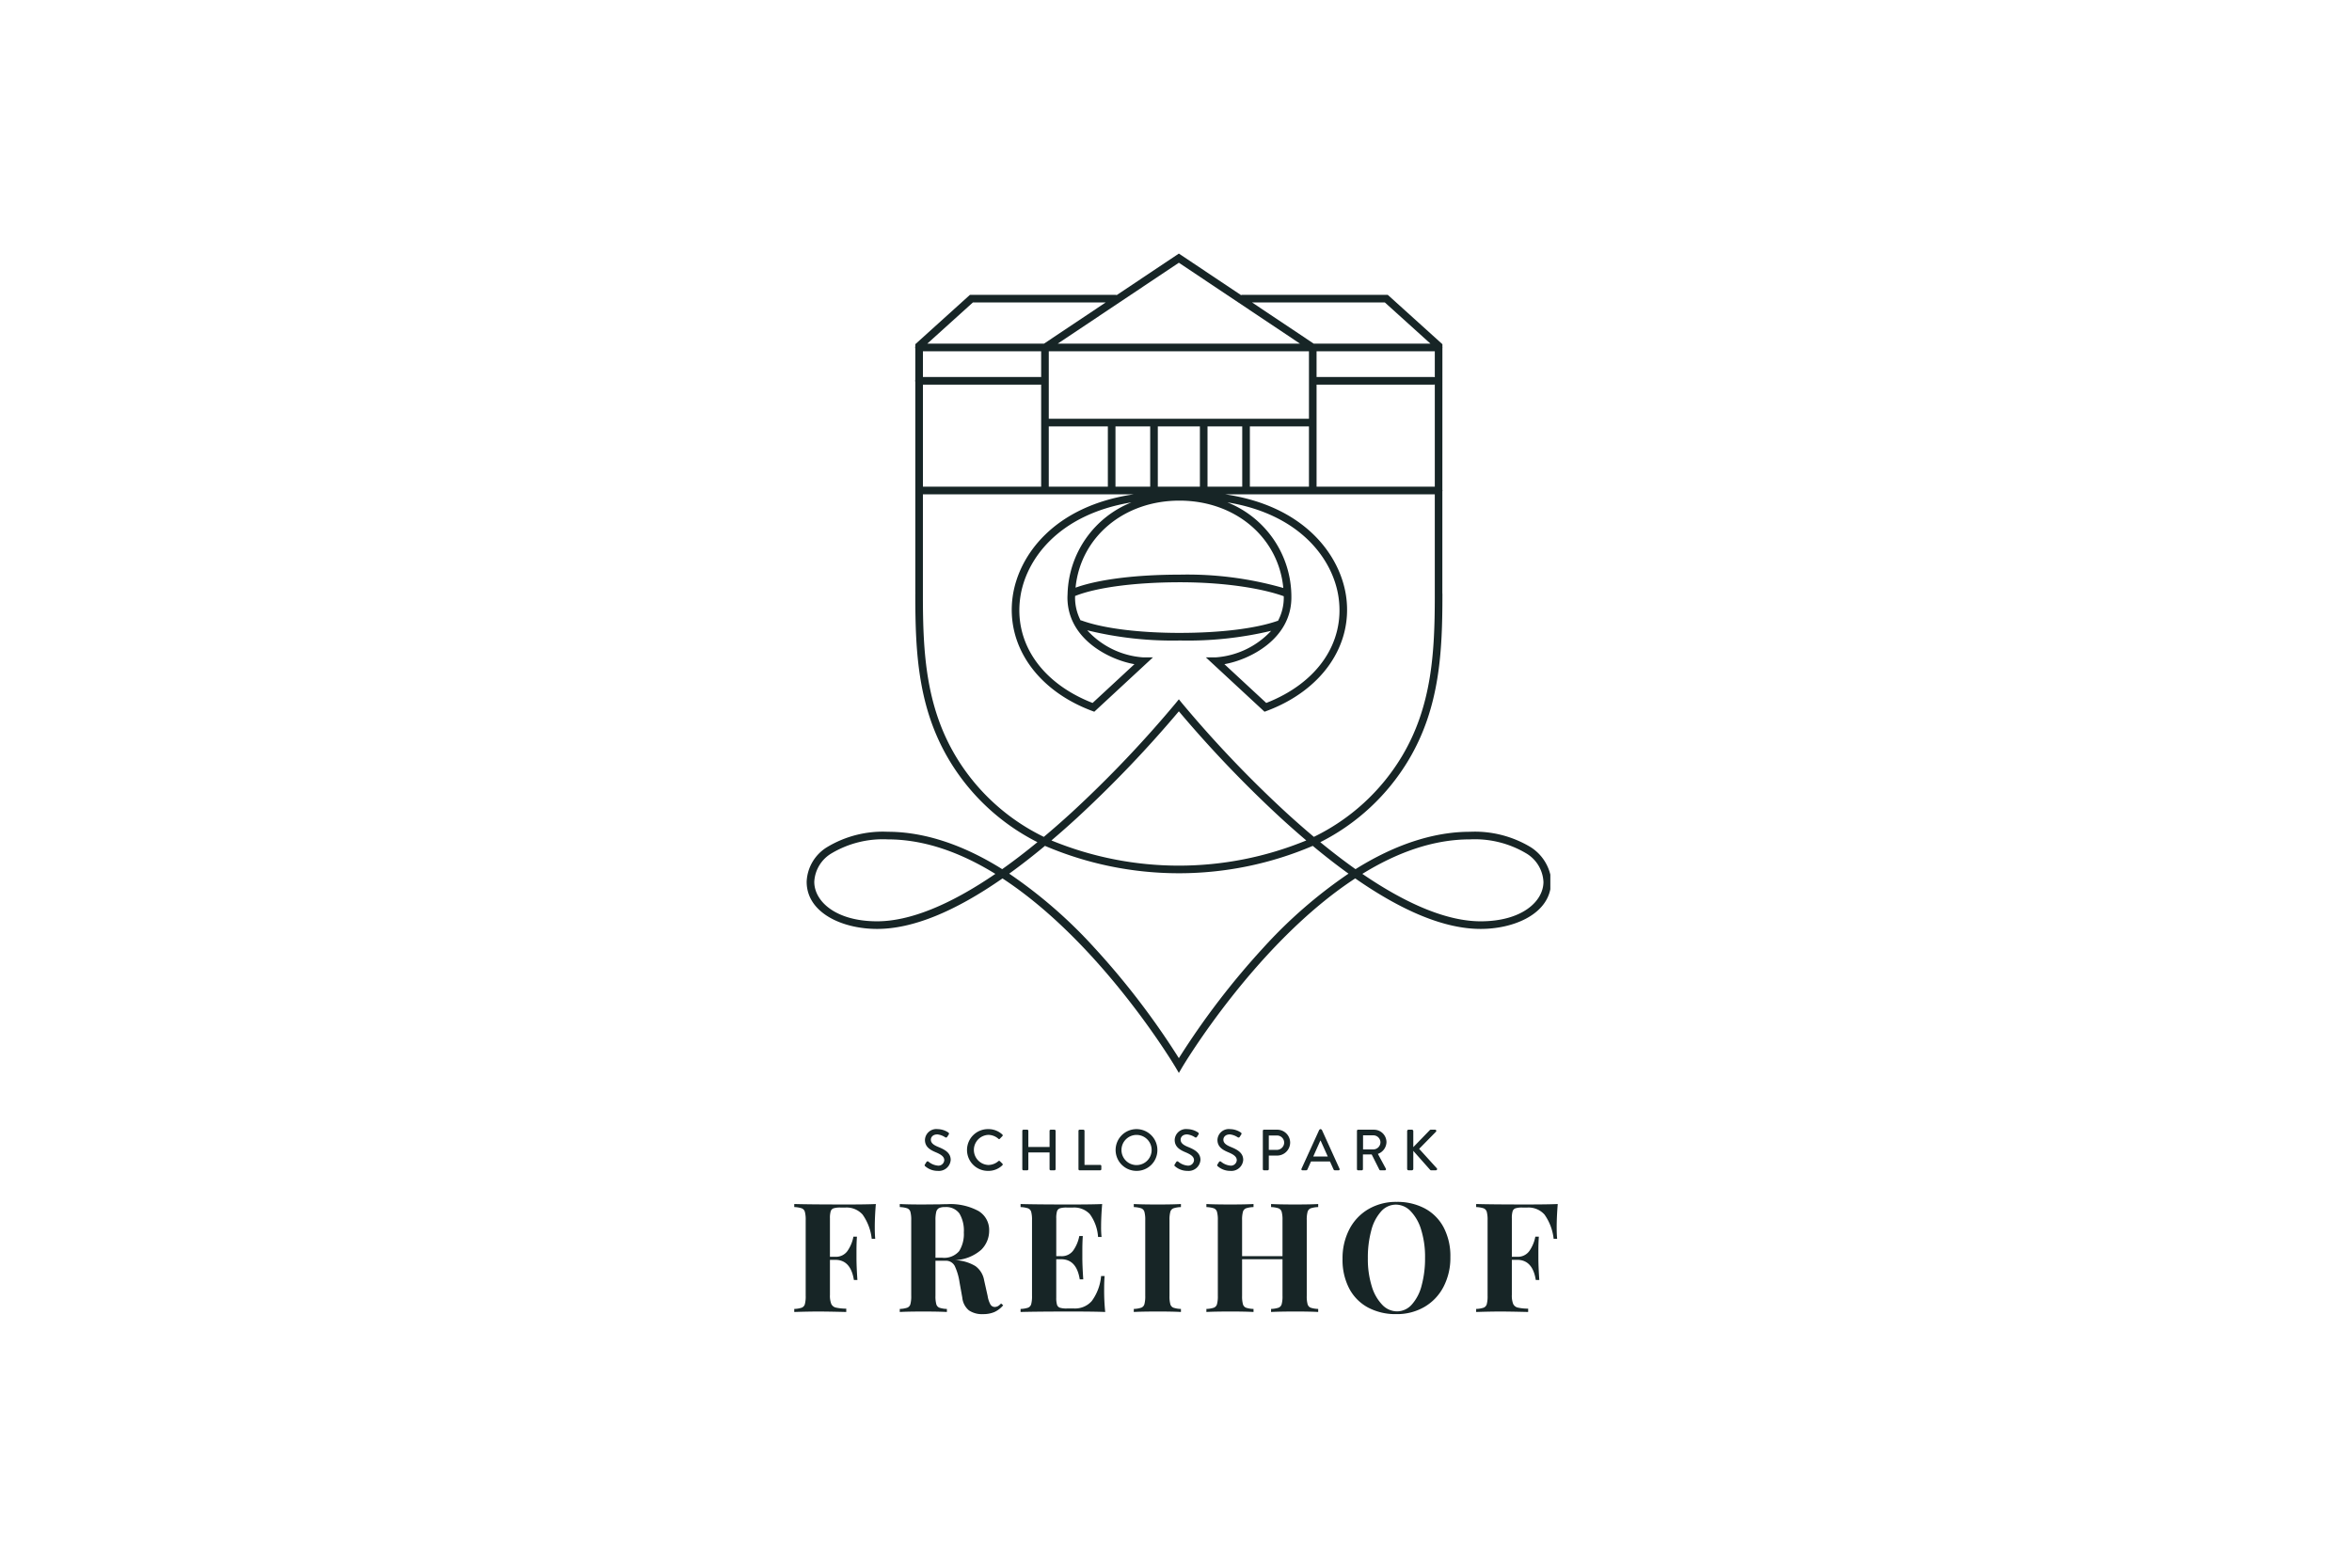 <svg viewBox="0 0 330 220" xmlns="http://www.w3.org/2000/svg"><path d="m168.431 162.776a1.662 1.662 0 0 1 -1.815 1.538 2.639 2.639 0 0 1 -1.75-.642.172.172 0 0 1 -.049-.261c.073-.106.138-.228.211-.334a.184.184 0 0 1 .277-.065 2.391 2.391 0 0 0 1.302.562.819.819 0 0 0 .92-.757c0-.488-.423-.798-1.229-1.131-.83-.351-1.481-.781-1.481-1.726a1.59 1.59 0 0 1 1.782-1.506 2.755 2.755 0 0 1 1.506.48.193.193 0 0 1 .049.277c-.064.098-.138.211-.203.309a.193.193 0 0 1 -.285.082 2.497 2.497 0 0 0 -1.099-.407c-.684 0-.919.431-.919.732 0 .464.358.749 1.033 1.025.944.382 1.75.83 1.75 1.823zm-9.352 6.19v.428a3.738 3.738 0 0 1 1.038.171.743.743 0 0 1 .45.492 4.226 4.226 0 0 1 .118 1.177v10.614a4.228 4.228 0 0 1 -.118 1.177.74.74 0 0 1 -.45.491 3.676 3.676 0 0 1 -1.038.172v.428q1.092-.064 3.381-.065 2.077 0 3.232.065v-.428a3.623 3.623 0 0 1 -1.048-.172.738.738 0 0 1 -.439-.491 4.209 4.209 0 0 1 -.117-1.177v-10.613a4.207 4.207 0 0 1 .117-1.177.741.741 0 0 1 .439-.492 3.683 3.683 0 0 1 1.048-.171v-.428q-1.155.064-3.232.064-2.289 0-3.381-.064zm19.26 0v.428a3.738 3.738 0 0 1 1.038.171.741.741 0 0 1 .449.492 4.221 4.221 0 0 1 .117 1.177v5.05h-5.67v-5.05a4.203 4.203 0 0 1 .118-1.177.74.74 0 0 1 .438-.492 3.679 3.679 0 0 1 1.048-.171v-.428q-1.155.064-3.231.064-2.29 0-3.381-.064v.428a3.741 3.741 0 0 1 1.038.171.742.742 0 0 1 .449.492 4.226 4.226 0 0 1 .118 1.177v10.614a4.226 4.226 0 0 1 -.118 1.177.743.743 0 0 1 -.449.492 3.719 3.719 0 0 1 -1.038.171v.428q1.092-.064 3.381-.065 2.075 0 3.231.065v-.428a3.658 3.658 0 0 1 -1.048-.171.741.741 0 0 1 -.438-.492 4.202 4.202 0 0 1 -.118-1.177v-5.136h5.67v5.136a4.22 4.22 0 0 1 -.117 1.177.742.742 0 0 1 -.449.492 3.715 3.715 0 0 1 -1.038.171v.428q1.198-.064 3.359-.065 2.204 0 3.253.065v-.428a3.667 3.667 0 0 1 -1.049-.171.746.746 0 0 1 -.439-.492 4.207 4.207 0 0 1 -.117-1.177v-10.614a4.207 4.207 0 0 1 .117-1.177.745.745 0 0 1 .439-.492 3.689 3.689 0 0 1 1.049-.171v-.428q-1.048.064-3.253.064-2.162 0-3.36-.064zm-18.881-4.652a2.93 2.93 0 1 1 2.93-2.921 2.903 2.903 0 0 1 -2.93 2.921zm0-.814a2.116 2.116 0 1 0 -2.108-2.107 2.115 2.115 0 0 0 2.108 2.108zm59.104 5.465q-1.327.064-4.473.064-4.665 0-6.976-.064v.428a3.73 3.73 0 0 1 1.038.171.745.745 0 0 1 .45.492 4.257 4.257 0 0 1 .117 1.178v10.614a4.253 4.253 0 0 1 -.117 1.177.744.744 0 0 1 -.45.492 3.708 3.708 0 0 1 -1.038.171v.428l.685-.021q1.626-.043 2.696-.043 1.284 0 3.916.065v-.471a6.458 6.458 0 0 1 -1.466-.15.943.943 0 0 1 -.642-.524 3.188 3.188 0 0 1 -.181-1.252v-4.922h.749q2.161 0 2.611 2.825h.492q-.129-1.947-.129-3.039v-1.027q0-1.113.065-2.012h-.492a5.219 5.219 0 0 1 -.824 1.99 1.974 1.974 0 0 1 -1.722.835h-.749v-5.392a3.322 3.322 0 0 1 .107-.995.644.644 0 0 1 .406-.417 3.125 3.125 0 0 1 .962-.107h.707a3.009 3.009 0 0 1 2.397.984 7.221 7.221 0 0 1 1.284 3.403h.492q-.064-.621-.064-1.626-0-1.433.15-3.253zm-100.148.064q-4.665 0-6.976-.064v.428a3.734 3.734 0 0 1 1.038.171.745.745 0 0 1 .45.492 4.234 4.234 0 0 1 .117 1.178v10.614a4.231 4.231 0 0 1 -.117 1.177.744.744 0 0 1 -.45.492 3.712 3.712 0 0 1 -1.038.171v.428l.685-.021q1.627-.043 2.696-.043 1.283 0 3.916.065v-.471a6.457 6.457 0 0 1 -1.466-.15.942.942 0 0 1 -.642-.524 3.187 3.187 0 0 1 -.181-1.252v-4.922h.749q2.161 0 2.611 2.825h.492q-.129-1.947-.129-3.039v-1.027q0-1.113.064-2.012h-.492a5.215 5.215 0 0 1 -.824 1.99 1.974 1.974 0 0 1 -1.722.835h-.749v-5.392a3.334 3.334 0 0 1 .107-.995.644.644 0 0 1 .406-.417 3.127 3.127 0 0 1 .963-.107h.707a3.008 3.008 0 0 1 2.396.984 7.228 7.228 0 0 1 1.284 3.403h.492q-.064-.621-.065-1.626 0-1.433.15-3.253-1.327.065-4.473.065zm84.14 3.221a8.638 8.638 0 0 1 .942 4.162 8.782 8.782 0 0 1 -.963 4.173 6.971 6.971 0 0 1 -2.686 2.825 7.639 7.639 0 0 1 -3.926 1.006 8.213 8.213 0 0 1 -3.97-.921 6.428 6.428 0 0 1 -2.643-2.664 8.647 8.647 0 0 1 -.941-4.162 8.789 8.789 0 0 1 .963-4.172 6.978 6.978 0 0 1 2.686-2.825 7.644 7.644 0 0 1 3.927-1.006 8.226 8.226 0 0 1 3.969.92 6.429 6.429 0 0 1 2.643 2.665zm-2.61 4.247a12.756 12.756 0 0 0 -.546-3.916 6.351 6.351 0 0 0 -1.477-2.611 2.879 2.879 0 0 0 -2.065-.92 2.777 2.777 0 0 0 -2.076.952 6.31 6.31 0 0 0 -1.38 2.664 14.48 14.48 0 0 0 -.482 3.916 12.774 12.774 0 0 0 .546 3.916 6.342 6.342 0 0 0 1.476 2.611 2.879 2.879 0 0 0 2.065.92 2.775 2.775 0 0 0 2.075-.953 6.288 6.288 0 0 0 1.38-2.664 14.476 14.476 0 0 0 .483-3.916zm-1.845-17.962h-.472a.193.193 0 0 0 -.196.196v5.306a.193.193 0 0 0 .196.195h.472a.198.198 0 0 0 .195-.195v-2.531l2.368 2.669a.176.176 0 0 0 .147.057h.651a.172.172 0 0 0 .146-.269l-2.49-2.743 2.352-2.393a.169.169 0 0 0 -.114-.293h-.61a.209.209 0 0 0 -.155.082l-2.295 2.368v-2.254a.198.198 0 0 0 -.196-.195zm-12.636.009 2.482 5.477a.144.144 0 0 1 -.138.211h-.513a.189.189 0 0 1 -.187-.121l-.505-1.115h-2.661c-.163.374-.334.741-.497 1.115a.204.204 0 0 1 -.187.121h-.513a.144.144 0 0 1 -.138-.211l2.498-5.477.138-.09h.081zm.83 3.752-1.002-2.23h-.04l-.993 2.23zm-5.277-1.962a1.831 1.831 0 0 1 -1.815 1.832h-1.18v1.912a.16.16 0 0 1 -.154.154h-.529a.155.155 0 0 1 -.154-.154v-5.388a.155.155 0 0 1 .154-.155h1.856a1.82 1.82 0 0 1 1.823 1.799zm-.839-.008a1.003 1.003 0 0 0 -1.033-.977h-1.123v2.018h1.123a1.036 1.036 0 0 0 1.034-1.041zm-28.168-1.79h-.537a.155.155 0 0 0 -.155.155v5.388a.154.154 0 0 0 .155.154h2.897a.155.155 0 0 0 .155-.154v-.448a.155.155 0 0 0 -.155-.154h-2.205v-4.786a.16.16 0 0 0 -.155-.154zm20.598 5.038a2.391 2.391 0 0 1 -1.302-.562.184.184 0 0 0 -.277.065c-.073.106-.139.228-.211.334a.172.172 0 0 0 .049.261 2.641 2.641 0 0 0 1.75.642 1.662 1.662 0 0 0 1.815-1.538c0-.993-.806-1.44-1.75-1.823-.675-.277-1.034-.561-1.034-1.025 0-.301.236-.732.92-.732a2.499 2.499 0 0 1 1.099.407.193.193 0 0 0 .285-.082c.064-.098.138-.211.203-.309a.193.193 0 0 0 -.049-.277 2.757 2.757 0 0 0 -1.506-.48 1.59 1.59 0 0 0 -1.782 1.506c0 .944.651 1.375 1.481 1.726.806.333 1.229.642 1.229 1.131a.82.82 0 0 1 -.92.757zm-31.953-40.303c-6.768 4.711-12.659 7.089-17.59 7.089-4.912 0-9.885-2.271-9.885-6.613a5.963 5.963 0 0 1 2.906-4.889 15.162 15.162 0 0 1 8.485-2.132c3.968 0 9.442 1.108 16.044 5.245q2.402-1.7 4.943-3.786a30.321 30.321 0 0 1 -12.355-11.476c-4.413-7.361-4.78-15.194-4.78-23.242a2.329 2.329 0 0 1 .011-.262h-.01v-29.623l-.027-.138.027-.139v-4.406l-.027-.138.027-.139v-.318l7.667-6.928h20.41a.522.522 0 0 1 .179.037l8.722-5.828 8.722 5.828a.521.521 0 0 1 .179-.037h20.41l7.667 6.928v.381l.015.075-.015.075-.006 19.896.021.102-.021.102-.003 14.27a2.373 2.373 0 0 1 .01.262c-.001 8.049-.368 15.882-4.78 23.242a30.331 30.331 0 0 1 -12.354 11.478q2.538 2.081 4.943 3.785c6.602-4.136 12.076-5.245 16.044-5.245a15.163 15.163 0 0 1 8.485 2.132 6.296 6.296 0 0 1 2.804 3.882v2.049c-.727 3.662-5.28 5.57-9.784 5.57-4.932 0-10.822-2.378-17.591-7.09-13.892 9.079-24.146 26.283-24.286 26.518l-.46.783-.46-.783c-.14-.234-10.398-17.436-24.288-26.517zm50.492-.635c6.413 4.384 12.04 6.655 16.592 6.655 5.788 0 8.817-2.788 8.817-5.544a4.93 4.93 0 0 0 -2.438-4.004 14.12 14.12 0 0 0 -7.885-1.949c-5.258 0-10.368 1.929-15.087 4.841zm10.164-69.704v-3.638h-16.589v3.614h16.469zm-.119 1.045h-16.469v14.319h16.588v-14.344zm-25.522-11.533 8.652 5.78h16.377l-6.397-5.78zm7.984 16.324v-9.474h-36.504v9.474zm-8.29 1.069v8.46h8.29v-8.46zm-25.594 23.998c0-.175.013-.346.019-.518l.003-.098a14.266 14.266 0 0 1 8.954-12.717c-10.343 1.704-14.878 8.119-15.604 13.401-.871 6.337 3.013 11.962 10.156 14.745l5.872-5.441c-3.473-.598-9.4-3.487-9.4-9.371zm15.803 4.981c5.64 0 10.617-.612 13.655-1.68l.084-.012a6.925 6.925 0 0 0 .81-3.288c0-.055-.004-.11-.005-.165-2.629-.96-7.763-1.959-14.541-1.959-6.263 0-11.718.718-14.732 1.926-.001.067-.005.133-.005.199a6.93 6.93 0 0 0 .774 3.22l.141.021c3.023 1.105 8.06 1.74 13.819 1.74zm6.218 4.39 5.872 5.441c7.141-2.783 11.027-8.408 10.155-14.745-.726-5.287-5.27-11.712-15.609-13.404a14.275 14.275 0 0 1 8.981 13.337c0 5.884-5.927 8.773-9.399 9.371zm-6.311-22.951c-7.848 0-13.88 5.161-14.573 12.213 3.228-1.164 8.489-1.827 14.669-1.827a48.886 48.886 0 0 1 14.481 1.872c-.671-7.074-6.712-12.258-14.577-12.258zm-4.1-10.418h-4.871v8.46h4.871zm6.974 8.46v-8.46h-5.905v8.46zm1.069-8.46v8.46h4.871v-8.46zm-22.273 0v8.46h8.29v-8.46zm1.256-11.612h33.992l-16.996-11.355zm-18.301 0h16.377l8.652-5.78h-18.631zm-.612 4.683h16.538l.051.01v-3.624h-16.588zm0 15.389h16.589v-14.33l-.051.01h-16.537zm16.964 49.143q1.915-1.607 3.898-3.42a162.893 162.893 0 0 0 14.632-15.372l.415-.512.415.512a162.853 162.853 0 0 0 14.632 15.372q1.982 1.815 3.898 3.42a29.317 29.317 0 0 0 12.337-11.281c4.223-7.044 4.619-14.623 4.628-22.42h-.001v-14.373h-29.448c11.266 1.636 16.225 8.638 17.015 14.39.941 6.844-3.435 13.128-11.148 16.009l-.309.115-8.229-7.626h1.363a11.734 11.734 0 0 0 7.792-3.727 50.511 50.511 0 0 1 -12.775 1.357 50.255 50.255 0 0 1 -13.024-1.43 11.705 11.705 0 0 0 7.855 3.8h1.363l-8.229 7.626-.309-.115c-7.713-2.881-12.088-9.165-11.147-16.009.79-5.747 5.74-12.743 17.019-14.39h-29.61l-.001 14.373c.009 7.796.405 15.376 4.628 22.42a29.314 29.314 0 0 0 12.337 11.281zm33.26-2.641a166.289 166.289 0 0 1 -14.315-14.977 166.047 166.047 0 0 1 -14.315 14.977q-1.813 1.66-3.563 3.144a46.976 46.976 0 0 0 35.757 0q-1.749-1.486-3.563-3.144zm-38.119 7.805a66.693 66.693 0 0 1 11.975 10.422 108.401 108.401 0 0 1 11.829 15.469 108.459 108.459 0 0 1 11.829-15.469 66.726 66.726 0 0 1 11.974-10.422q-2.434-1.752-5.016-3.899a47.84 47.84 0 0 1 -37.572-.001q-2.58 2.143-5.018 3.9zm-1.942.033c-4.718-2.912-9.829-4.843-15.086-4.843a14.116 14.116 0 0 0 -7.883 1.949 4.93 4.93 0 0 0 -2.438 4.004c0 2.756 3.029 5.544 8.817 5.544 4.553 0 10.179-2.272 16.591-6.654zm53.672 39.293 1.115 2.067a.154.154 0 0 1 -.139.236h-.634a.15.15 0 0 1 -.13-.073l-1.083-2.156h-1.228v2.075a.161.161 0 0 1 -.155.154h-.529a.155.155 0 0 1 -.155-.154v-5.388a.155.155 0 0 1 .155-.155h2.213a1.756 1.756 0 0 1 1.774 1.742 1.807 1.807 0 0 1 -1.205 1.653zm.358-1.636a.997.997 0 0 0 -.993-.968h-1.448v1.977h1.448a1.011 1.011 0 0 0 .993-1.009zm-62.12 3.28a2.391 2.391 0 0 1 -1.302-.562.184.184 0 0 0 -.277.065c-.073.106-.138.228-.211.334a.172.172 0 0 0 .049.261 2.641 2.641 0 0 0 1.75.642 1.662 1.662 0 0 0 1.815-1.538c0-.993-.806-1.44-1.75-1.823-.675-.277-1.034-.561-1.034-1.025 0-.301.236-.732.92-.732a2.502 2.502 0 0 1 1.099.407.193.193 0 0 0 .285-.082c.065-.098.138-.211.203-.309a.193.193 0 0 0 -.049-.277 2.756 2.756 0 0 0 -1.505-.48 1.59 1.59 0 0 0 -1.782 1.506c0 .944.651 1.375 1.481 1.726.806.333 1.229.642 1.229 1.131a.82.82 0 0 1 -.92.757zm15.85.659h.537a.16.16 0 0 0 .155-.154v-5.388a.16.16 0 0 0 -.155-.155h-.537a.155.155 0 0 0 -.154.155v2.27h-2.978v-2.27a.155.155 0 0 0 -.155-.155h-.537a.16.16 0 0 0 -.155.155v5.388a.16.16 0 0 0 .155.154h.537a.155.155 0 0 0 .155-.154v-2.352h2.978v2.352a.155.155 0 0 0 .155.155zm-6.961 18.686.299.257a3.537 3.537 0 0 1 -1.242.952 4.013 4.013 0 0 1 -1.605.289 3.255 3.255 0 0 1 -1.958-.524 2.648 2.648 0 0 1 -.931-1.787l-.385-2.14a8.2 8.2 0 0 0 -.674-2.3 1.377 1.377 0 0 0 -1.316-.739h-1.391v4.922a4.216 4.216 0 0 0 .118 1.177.74.74 0 0 0 .439.492 3.645 3.645 0 0 0 1.048.171v.428q-1.155-.064-3.231-.065-2.289 0-3.381.065v-.428a3.706 3.706 0 0 0 1.038-.171.741.741 0 0 0 .45-.492 4.226 4.226 0 0 0 .118-1.177v-10.614a4.229 4.229 0 0 0 -.118-1.178.743.743 0 0 0 -.45-.492 3.728 3.728 0 0 0 -1.038-.171v-.428q1.091.064 3.253.064l2.375-.021q.428-.021.985-.021a8.261 8.261 0 0 1 4.441.963 3.096 3.096 0 0 1 1.487 2.761 3.743 3.743 0 0 1 -1.113 2.675 5.954 5.954 0 0 1 -3.68 1.455 5.963 5.963 0 0 1 2.868.835 3.096 3.096 0 0 1 1.219 1.99l.493 2.204a3.636 3.636 0 0 0 .396 1.198.712.712 0 0 0 .631.343 1.032 1.032 0 0 0 .439-.129 1.976 1.976 0 0 0 .418-.363zm-5.875-7.351a4.522 4.522 0 0 0 .652-2.622 4.679 4.679 0 0 0 -.62-2.653 2.295 2.295 0 0 0 -2.033-.898 1.806 1.806 0 0 0 -.846.15.834.834 0 0 0 -.374.535 4.672 4.672 0 0 0 -.106 1.156v5.264h.919a2.749 2.749 0 0 0 2.408-.931zm20.405 3.499h-.493a6.907 6.907 0 0 1 -1.316 3.52 3.129 3.129 0 0 1 -2.45 1.038h-1.049a3.117 3.117 0 0 1 -.962-.107.642.642 0 0 1 -.407-.417 3.333 3.333 0 0 1 -.107-.995v-5.393h.685q2.162 0 2.611 2.824h.492q-.129-1.946-.128-3.039v-1.027q0-1.112.064-2.011h-.492a5.221 5.221 0 0 1 -.824 1.99 1.976 1.976 0 0 1 -1.723.835h-.685v-5.307a3.335 3.335 0 0 1 .107-.995.644.644 0 0 1 .407-.417 3.121 3.121 0 0 1 .962-.107h.878a3.017 3.017 0 0 1 2.354.92 6.101 6.101 0 0 1 1.156 3.21h.492a12.484 12.484 0 0 1 -.065-1.455q0-1.391.15-3.167-1.327.064-4.472.064-4.666 0-6.977-.064v.428a3.746 3.746 0 0 1 1.038.171.744.744 0 0 1 .45.492 4.226 4.226 0 0 1 .118 1.177v10.614a4.228 4.228 0 0 1 -.118 1.177.744.744 0 0 1 -.45.492 3.723 3.723 0 0 1 -1.038.171v.428q2.312-.064 6.977-.065 3.444 0 4.9.065a28.915 28.915 0 0 1 -.149-3.253q.001-1.091.065-1.797zm-16.313-19.806a2.207 2.207 0 0 1 1.408.545c.074.074.147.074.203 0l.358-.366a.151.151 0 0 0 -.008-.228 2.827 2.827 0 0 0 -1.97-.757 2.93 2.93 0 1 0 0 5.859 2.792 2.792 0 0 0 1.978-.789.155.155 0 0 0 .008-.219l-.374-.366a.149.149 0 0 0 -.195.008 2.178 2.178 0 0 1 -1.4.537 2.113 2.113 0 0 1 -.008-4.223z" fill="#172526"/></svg>
